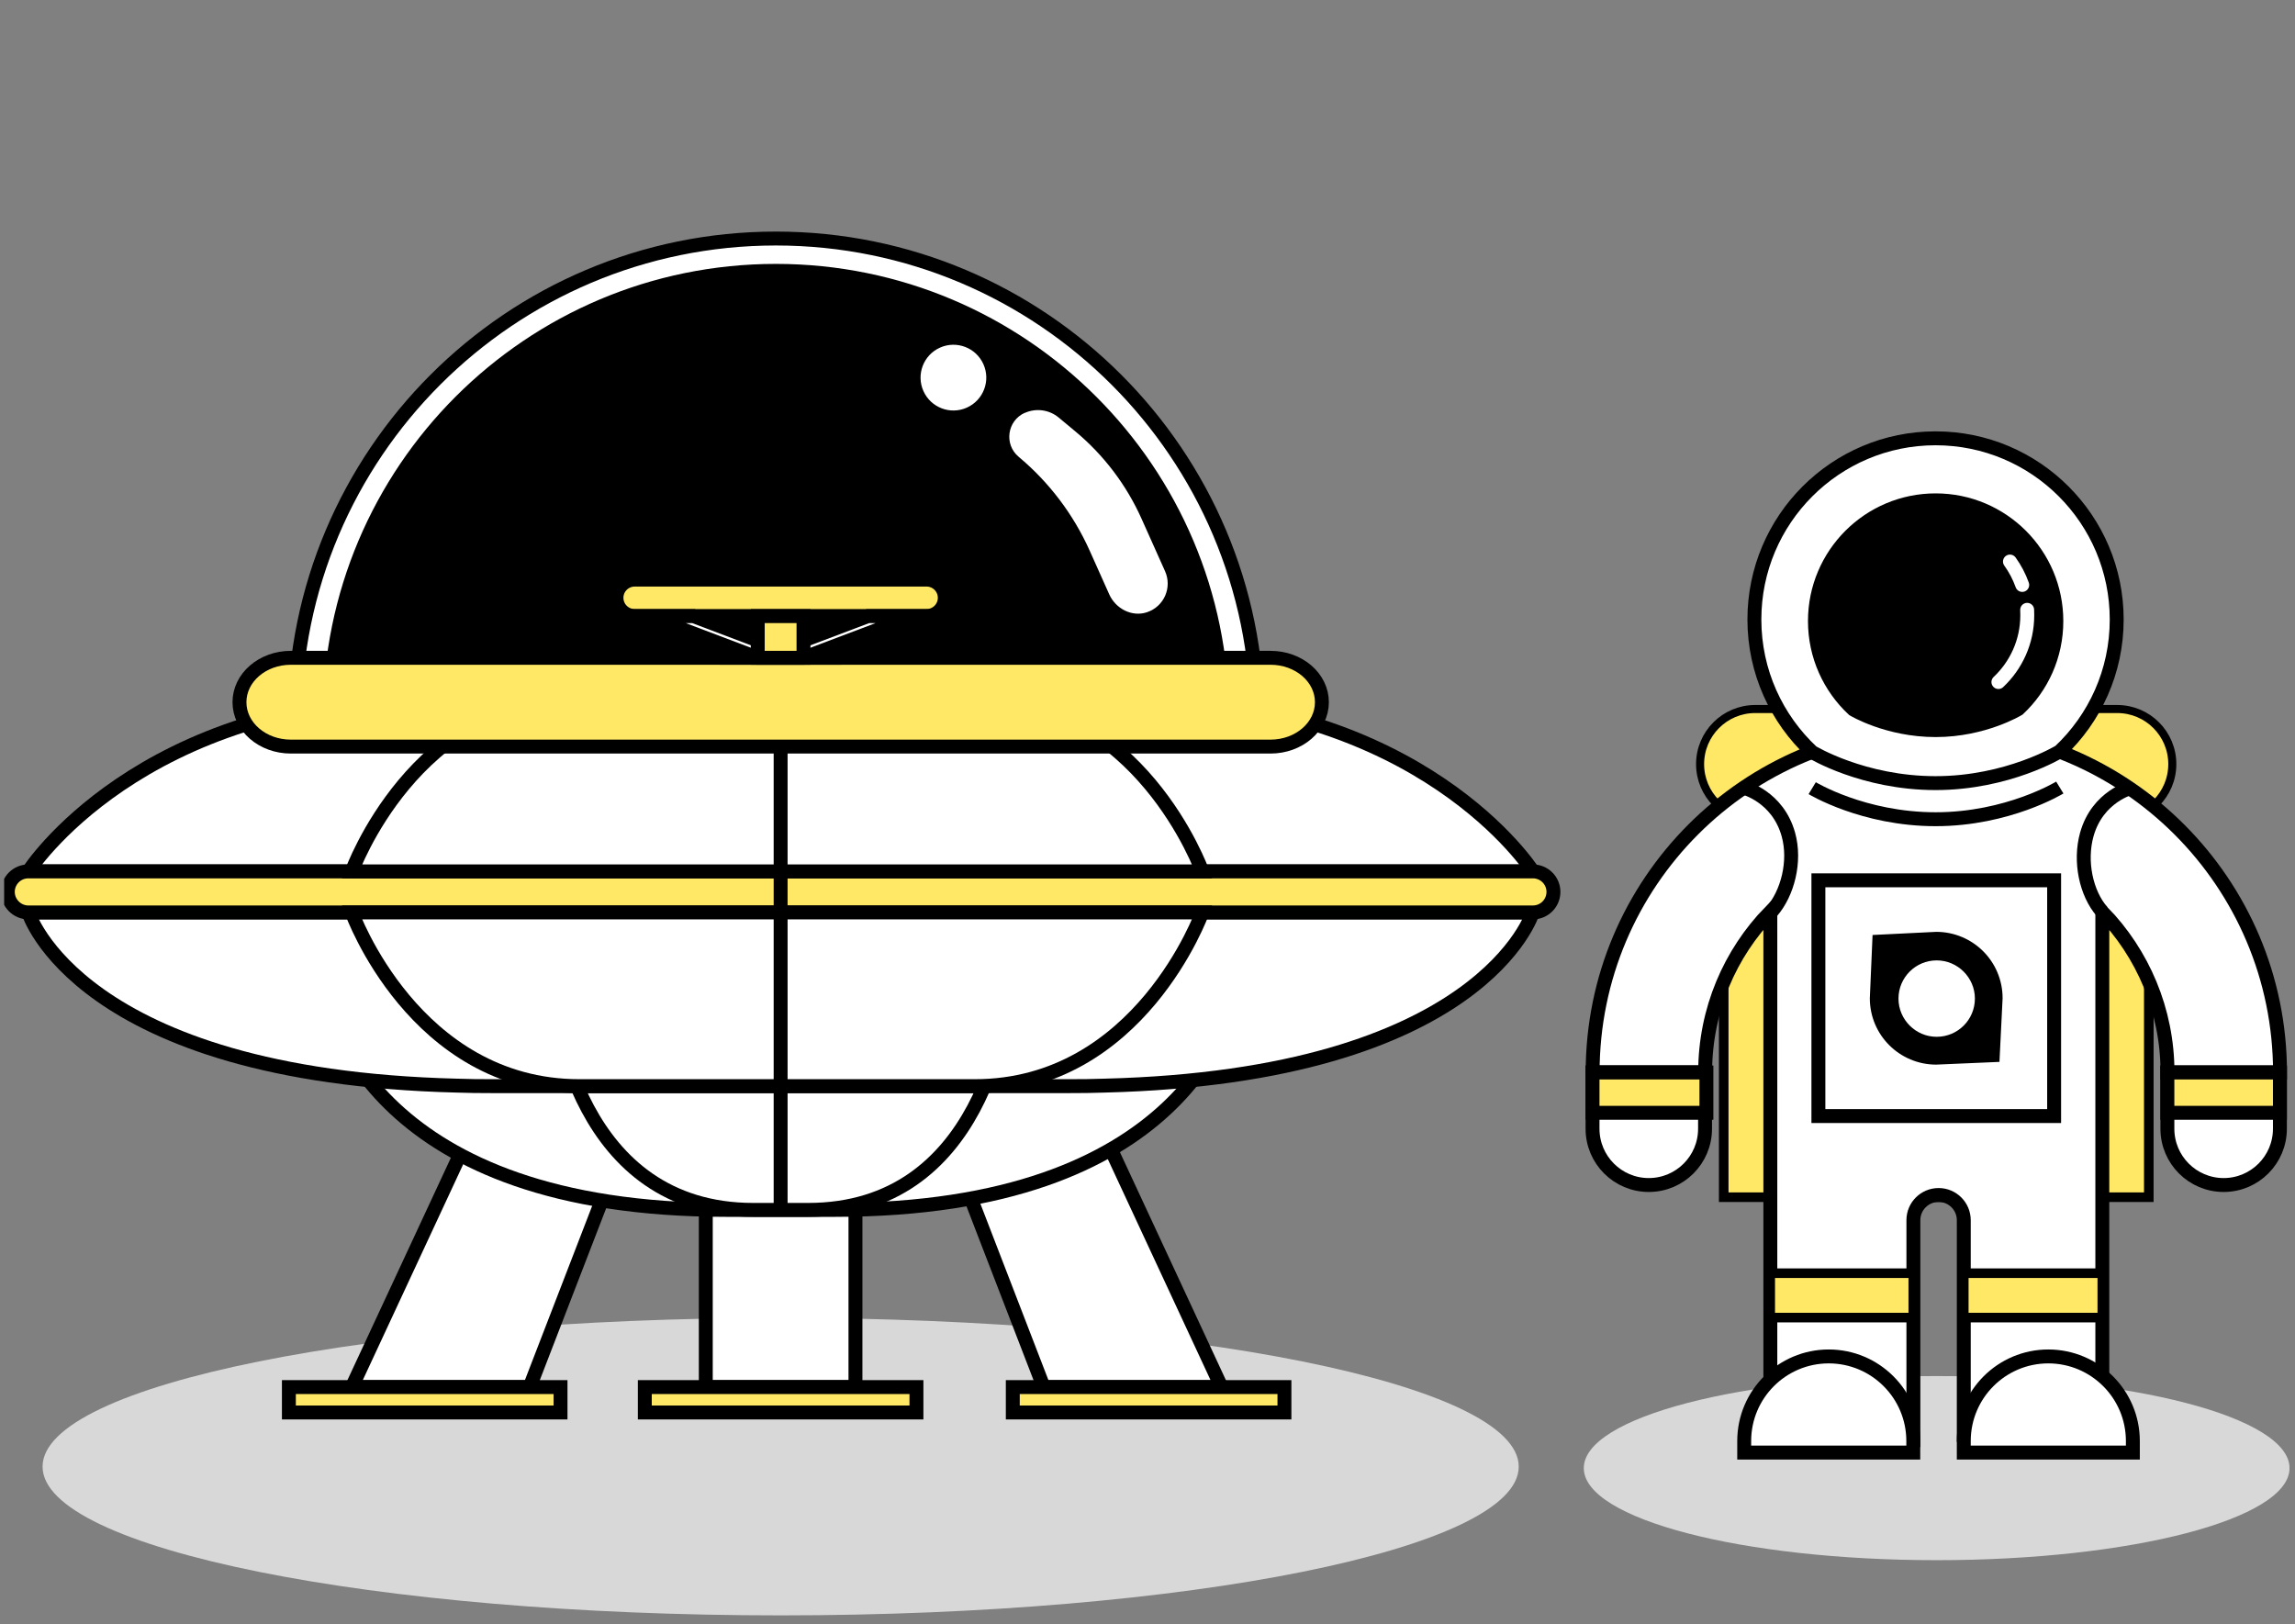 <svg xmlns="http://www.w3.org/2000/svg" width="219" height="155" viewBox="0 0 219 155" fill="none"><rect x="0" y="0" width="219" height="155" fill="#808080" stroke="none"/><g clip-path="url(#clip0_595_11315)"><path d="M184.806 148.874C203.403 148.874 218.479 144.941 218.479 140.09C218.479 135.239 203.403 131.306 184.806 131.306C166.209 131.306 151.133 135.239 151.133 140.09C151.133 144.941 166.209 148.874 184.806 148.874Z" fill="#D8D8D8"></path><path d="M205.049 78.172H164.485V114.239H205.049V78.172Z" fill="#FFE866" stroke="black" stroke-width="0.915" stroke-miterlimit="10"></path><path d="M202.034 67.656H167.49C164.586 67.656 162.231 70.01 162.231 72.914C162.231 75.818 164.586 78.172 167.49 78.172H202.034C204.938 78.172 207.292 75.818 207.292 72.914C207.292 70.01 204.938 67.656 202.034 67.656Z" fill="#FFE866" stroke="black" stroke-width="0.768" stroke-miterlimit="10"></path><path d="M184.769 69.538C166.66 69.538 151.977 84.221 151.977 102.329H162.714C162.714 96.36 165.088 90.961 168.934 86.995V137.425H182.585V116.431C182.585 115.099 183.667 114.028 184.989 114.028C186.321 114.028 187.393 115.109 187.393 116.431V136.924H200.614V87.005C204.46 90.971 206.834 96.38 206.834 102.339H217.57C217.57 84.231 202.887 69.548 184.779 69.548L184.769 69.538Z" fill="white" stroke="black" stroke-width="1.328" stroke-miterlimit="10"></path><path d="M151.967 102.339H162.704V107.707C162.704 110.672 160.3 113.076 157.336 113.076C154.371 113.076 151.967 110.672 151.967 107.707V102.339Z" fill="white" stroke="black" stroke-width="1.328" stroke-miterlimit="10"></path><path d="M206.823 102.339H217.56V107.707C217.56 110.672 215.156 113.076 212.192 113.076C209.227 113.076 206.823 110.672 206.823 107.707V102.339Z" fill="white" stroke="black" stroke-width="1.328" stroke-miterlimit="10"></path><path d="M166.391 75.166C166.391 75.166 169.636 75.967 170.657 79.633C171.368 82.187 170.587 85.242 169.045 87.005" stroke="black" stroke-width="1.328" stroke-miterlimit="10"></path><path d="M203.398 75.166C203.398 75.166 200.153 75.967 199.132 79.633C198.42 82.187 199.061 85.242 200.604 87.005" stroke="black" stroke-width="1.328" stroke-miterlimit="10"></path><path d="M201.986 59.121C201.986 64.079 199.893 68.556 196.548 71.701C196.548 71.701 191.61 74.726 184.699 74.726C177.788 74.726 172.92 71.761 172.92 71.761C169.535 68.606 167.412 64.109 167.412 59.111C167.412 49.566 175.154 41.824 184.699 41.824C194.244 41.824 201.986 49.566 201.986 59.111V59.121Z" fill="white" stroke="black" stroke-width="1.328" stroke-miterlimit="10"></path><path d="M196.227 59.271C196.227 62.577 194.835 65.561 192.601 67.654C192.601 67.654 189.306 69.668 184.709 69.668C180.111 69.668 176.856 67.695 176.856 67.695C174.603 65.591 173.19 62.597 173.19 59.261C173.19 52.901 178.349 47.743 184.709 47.743C191.069 47.743 196.227 52.901 196.227 59.261V59.271Z" fill="black" stroke="black" stroke-width="1.328" stroke-miterlimit="10"></path><path d="M193.442 58.19C193.442 58.36 193.452 58.531 193.452 58.711C193.452 61.225 192.39 63.488 190.698 65.081" stroke="white" stroke-width="1.328" stroke-linecap="round" stroke-linejoin="round"></path><path d="M191.799 53.583C192.29 54.264 192.681 55.005 192.971 55.816" stroke="white" stroke-width="1.328" stroke-linecap="round" stroke-linejoin="round"></path><path d="M196.556 75.147C196.556 75.147 191.619 78.171 184.708 78.171C177.797 78.171 172.929 75.207 172.929 75.207" stroke="black" stroke-width="1.328" stroke-miterlimit="10"></path><path d="M196.015 84.001H173.52V106.496H196.015V84.001Z" stroke="black" stroke-width="1.328" stroke-miterlimit="10"></path><path d="M189.245 90.77C188.103 89.629 186.511 88.918 184.768 88.918L178.689 89.218L178.428 95.257C178.428 97.01 179.139 98.593 180.281 99.734C181.423 100.876 183.015 101.587 184.758 101.587L190.798 101.327L191.098 95.248C191.098 93.495 190.387 91.912 189.245 90.77ZM184.808 98.933C183.807 98.933 182.895 98.523 182.234 97.862C181.573 97.201 181.163 96.289 181.163 95.287C181.163 93.274 182.795 91.642 184.808 91.642C185.81 91.642 186.721 92.052 187.382 92.713C188.043 93.374 188.454 94.286 188.454 95.287C188.454 97.301 186.821 98.933 184.808 98.933Z" fill="black"></path><path d="M174.503 129.432C178.96 129.432 182.575 133.048 182.575 137.505V138.607H166.44V137.505C166.44 133.048 170.056 129.432 174.513 129.432H174.503Z" fill="white" stroke="black" stroke-width="1.328" stroke-miterlimit="10"></path><path d="M195.455 129.432C199.912 129.432 203.528 133.048 203.528 137.505V138.607H187.393V137.505C187.393 133.048 191.008 129.432 195.465 129.432H195.455Z" fill="white" stroke="black" stroke-width="1.328" stroke-miterlimit="10"></path><path d="M162.834 102.339H151.967V106.185H162.834V102.339Z" fill="#FFE866" stroke="black" stroke-width="1.328" stroke-miterlimit="10"></path><path d="M217.56 102.339H206.823V106.185H217.56V102.339Z" fill="#FFE866" stroke="black" stroke-width="1.328" stroke-miterlimit="10"></path><path d="M182.574 121.49H168.923V125.727H182.574V121.49Z" fill="#FFE866" stroke="black" stroke-width="0.915" stroke-miterlimit="10"></path><path d="M200.612 121.49H187.392V125.727H200.612V121.49Z" fill="#FFE866" stroke="black" stroke-width="0.915" stroke-miterlimit="10"></path><path d="M74.493 154.142C113.391 154.142 144.925 147.787 144.925 139.949C144.925 132.111 113.391 125.757 74.493 125.757C35.596 125.757 4.062 132.111 4.062 139.949C4.062 147.787 35.596 154.142 74.493 154.142Z" fill="#D8D8D8"></path><path d="M74.04 22.761C99.4 22.761 119.993 43.353 119.993 68.713V85.179H28.088V68.713C28.088 43.353 48.68 22.761 74.04 22.761Z" fill="white" stroke="black" stroke-width="1.328" stroke-miterlimit="10"></path><path d="M74.04 25.845C97.537 25.845 116.617 44.925 116.617 68.422V85.189H31.473V68.422C31.473 44.915 50.543 25.845 74.04 25.845Z" fill="black" stroke="black" stroke-width="1.328" stroke-miterlimit="10"></path><path d="M46.938 103.642L33.577 132.357H50.544L61.631 103.642H46.938Z" fill="white" stroke="black" stroke-width="1.328" stroke-miterlimit="10"></path><path d="M103.207 103.642L116.558 132.357H99.591L88.514 103.642H103.207Z" fill="white" stroke="black" stroke-width="1.328" stroke-miterlimit="10"></path><path d="M81.632 105.435H67.35V132.357H81.632V105.435Z" fill="white" stroke="black" stroke-width="1.328" stroke-miterlimit="10"></path><path d="M53.488 132.357H27.567V134.781H53.488V132.357Z" fill="#FFE866" stroke="black" stroke-width="1.328" stroke-miterlimit="10"></path><path d="M87.452 132.357H61.531V134.781H87.452V132.357Z" fill="#FFE866" stroke="black" stroke-width="1.328" stroke-miterlimit="10"></path><path d="M122.567 132.357H96.646V134.781H122.567V132.357Z" fill="#FFE866" stroke="black" stroke-width="1.328" stroke-miterlimit="10"></path><path d="M107.884 66.574H41.108C13.265 66.574 2.708 83.15 2.708 83.15H146.274C146.274 83.15 135.728 66.574 107.874 66.574H107.884Z" fill="white" stroke="black" stroke-width="1.328" stroke-miterlimit="10"></path><path d="M74.492 91.833H30.322C30.322 91.833 30.342 92.184 30.442 92.805C31.144 97.251 36.101 115.45 69.264 115.45H79.71C112.872 115.45 117.83 97.251 118.531 92.805C118.641 92.184 118.651 91.833 118.651 91.833H74.482H74.492Z" fill="white" stroke="black" stroke-width="1.328" stroke-miterlimit="10"></path><path d="M74.491 91.833H52.406C52.406 91.833 52.406 92.184 52.466 92.805C52.817 97.251 55.301 115.45 71.887 115.45H77.105C93.691 115.45 96.165 97.251 96.526 92.805C96.576 92.184 96.586 91.833 96.586 91.833H74.501H74.491Z" fill="white" stroke="black" stroke-width="1.328" stroke-miterlimit="10"></path><path d="M74.491 87.066H2.708C2.708 87.066 7.455 102.691 43.602 103.592C44.674 103.632 45.796 103.642 46.928 103.642H102.045C103.186 103.642 104.298 103.632 105.37 103.592C141.517 102.691 146.264 87.066 146.264 87.066H74.491Z" fill="white" stroke="black" stroke-width="1.328" stroke-miterlimit="10"></path><path d="M146.274 83.149H2.708C1.616 83.149 0.745 84.031 0.745 85.103C0.745 86.174 1.627 87.066 2.708 87.066H146.274C147.366 87.066 148.238 86.184 148.238 85.103C148.238 84.021 147.356 83.149 146.274 83.149Z" fill="#FFE866" stroke="black" stroke-width="1.328" stroke-miterlimit="10"></path><path d="M93.031 66.574H55.281C39.547 66.574 33.577 83.15 33.577 83.15H114.725C114.725 83.15 108.766 66.574 93.021 66.574H93.031Z" fill="white" stroke="black" stroke-width="1.328" stroke-miterlimit="10"></path><path d="M55.281 103.642H93.021C108.756 103.642 114.725 87.066 114.725 87.066H33.577C33.577 87.066 39.536 103.642 55.281 103.642Z" fill="white" stroke="black" stroke-width="1.328" stroke-miterlimit="10"></path><path d="M74.491 66.574V115.451" stroke="black" stroke-width="1.328" stroke-miterlimit="10"></path><path d="M121.236 62.768H27.758C25.044 62.768 22.851 64.661 22.851 67.005C22.851 69.348 25.044 71.241 27.758 71.241H121.236C123.95 71.241 126.143 69.348 126.143 67.005C126.143 64.661 123.95 62.768 121.236 62.768Z" fill="#FFE866" stroke="black" stroke-width="1.328" stroke-miterlimit="10"></path><path d="M88.414 55.306H60.57C59.607 55.306 58.827 56.084 58.827 57.043C58.827 58.003 59.607 58.781 60.57 58.781H88.414C89.376 58.781 90.156 58.003 90.156 57.043C90.156 56.084 89.376 55.306 88.414 55.306Z" fill="#FFE866" stroke="black" stroke-width="1.328" stroke-miterlimit="10"></path><path d="M76.674 62.767H72.307L61.801 58.791H66.168L76.674 62.767Z" fill="white" stroke="black" stroke-width="1.328" stroke-miterlimit="10"></path><path d="M72.308 62.767H76.674L87.191 58.791H82.824L72.308 62.767Z" fill="white" stroke="black" stroke-width="1.328" stroke-miterlimit="10"></path><path d="M76.674 58.791H72.308V62.767H76.674V58.791Z" fill="#FFE866" stroke="black" stroke-width="1.328" stroke-miterlimit="10"></path><path d="M92.262 38.896C93.843 38.188 94.55 36.333 93.843 34.752C93.135 33.171 91.279 32.463 89.698 33.171C88.118 33.879 87.41 35.735 88.118 37.316C88.826 38.896 90.681 39.604 92.262 38.896Z" fill="white"></path><path d="M97.792 39.39C96.102 40.147 95.79 42.408 97.211 43.594C100.122 46.027 102.435 49.09 103.988 52.556L105.848 56.711C106.466 58.091 108.018 58.897 109.45 58.421C111.097 57.87 111.864 56.046 111.177 54.511L108.938 49.511C107.494 46.286 105.333 43.424 102.613 41.164L101.028 39.845C100.122 39.092 98.865 38.92 97.796 39.399L97.792 39.39Z" fill="white"></path></g><defs><clipPath id="clip0_595_11315"><rect width="218.074" height="154.143" fill="white" transform="translate(0.396)"></rect></clipPath></defs></svg>